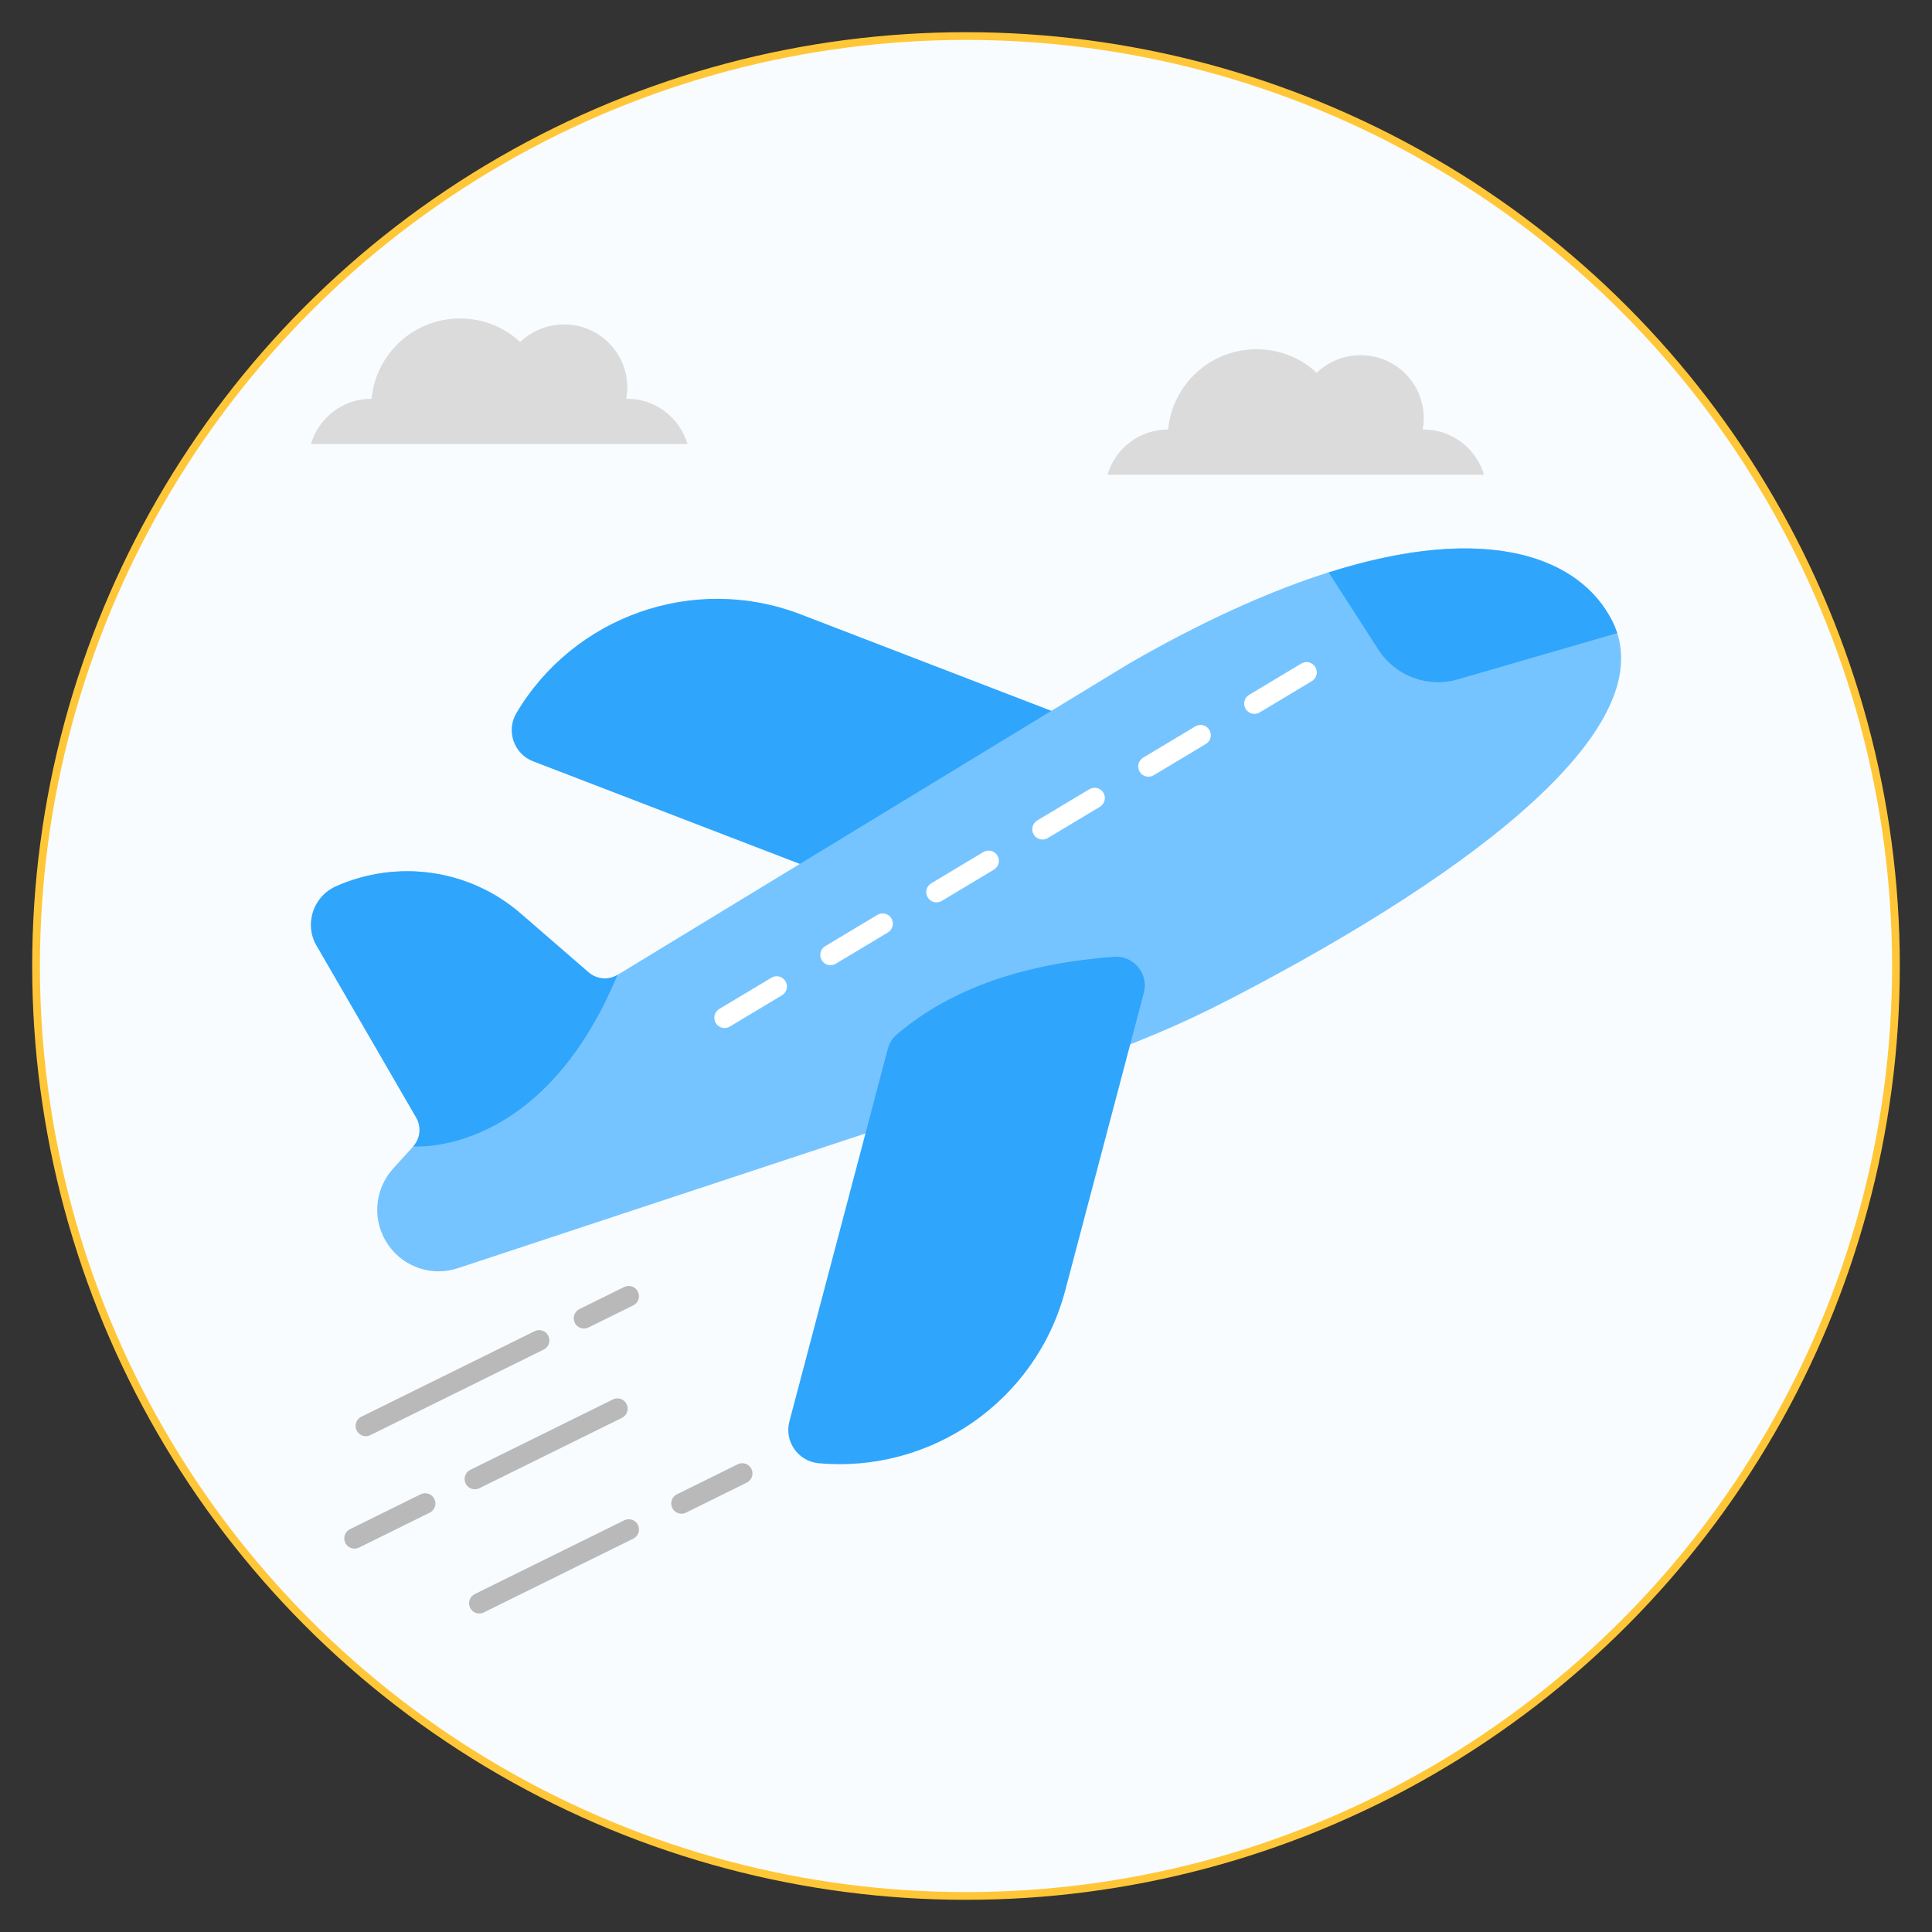 <svg xmlns="http://www.w3.org/2000/svg" id="Layer_1" data-name="Layer 1" viewBox="0 0 500 500"><rect x="0" y="0" width="500" height="500" fill="#333333" stroke="none"/><defs><style>      .cls-1 {        fill: #fff;      }      .cls-2 {        fill: #30a5fc;      }      .cls-3 {        fill: #f8fcff;        stroke: #ffc738;        stroke-miterlimit: 10;        stroke-width: 2px;      }      .cls-4 {        fill: #dbdbdb;      }      .cls-5 {        fill: #76c4ff;      }      .cls-6 {        fill: #b9b9b9;      }    </style></defs><circle class="cls-3" cx="250" cy="250" r="240.67"></circle><g><g><path class="cls-2" d="M291.06,191.27l-83.82-32.27c-27.89-10.71-58.86.66-73.6,25.55-2.74,4.6-.63,10.59,4.34,12.48l95.18,36.62,57.89-42.39Z"></path><path class="cls-5" d="M318.14,258.66c-12.75,6.63-26.06,12.17-39.71,16.68l-159.91,52.86c-1.65.55-3.34.82-5.02.82-4.98,0-9.85-2.39-12.87-6.63-4.4-6.08-3.92-14.4,1.1-19.94l5.22-5.77c1.84-2.04,2.16-5.02.79-7.42l-25.78-44.5c-3.26-5.57-.9-12.75,5.02-15.38,15.7-6.98,34.46-4.59,47.92,7.14l17.46,15.15c2.08,1.81,5.1,2.04,7.46.63l132.56-80.68c73.42-42.19,113.61-33.4,124.91-10.83,13.19,26.41-32.81,63.53-99.13,97.87Z"></path><path class="cls-2" d="M418.53,163.85l-41.24,11.97c-7.81,2.28-16.17-.86-20.56-7.69l-12.87-19.97c41.21-13.07,65.1-3.92,73.42,12.64.51,1.02.9,2.04,1.26,3.06Z"></path><path class="cls-1" d="M324.65,184.75c-.9,0-1.78-.46-2.28-1.29-.75-1.26-.35-2.88.91-3.64l13.49-8.09c1.26-.76,2.88-.35,3.64.91.75,1.26.35,2.88-.91,3.64l-13.49,8.09c-.43.26-.9.38-1.36.38Z"></path><path class="cls-1" d="M297.22,201.01c-.9,0-1.78-.46-2.28-1.29-.75-1.26-.35-2.88.91-3.64l13.49-8.09c1.26-.76,2.88-.35,3.64.91.75,1.26.35,2.88-.91,3.64l-13.49,8.09c-.43.26-.9.38-1.36.38Z"></path><path class="cls-1" d="M269.8,217.27c-.9,0-1.78-.46-2.28-1.29-.75-1.26-.35-2.88.91-3.64l13.49-8.09c1.26-.75,2.88-.35,3.64.91.75,1.26.35,2.88-.91,3.64l-13.49,8.09c-.43.26-.9.38-1.36.38Z"></path><path class="cls-1" d="M242.37,233.53c-.9,0-1.78-.46-2.28-1.29-.75-1.26-.35-2.88.91-3.64l13.49-8.09c1.26-.76,2.88-.35,3.64.91.75,1.26.35,2.88-.91,3.64l-13.49,8.09c-.43.26-.9.38-1.36.38Z"></path><path class="cls-1" d="M214.94,249.79c-.9,0-1.78-.46-2.28-1.29-.75-1.26-.35-2.88.91-3.64l13.49-8.09c1.26-.76,2.88-.35,3.64.91.75,1.26.35,2.88-.91,3.64l-13.49,8.09c-.43.26-.9.38-1.36.38Z"></path><path class="cls-1" d="M187.52,266.05c-.9,0-1.78-.46-2.28-1.29-.75-1.26-.35-2.88.91-3.64l13.49-8.09c1.26-.75,2.88-.35,3.64.91.75,1.26.35,2.88-.91,3.64l-13.49,8.09c-.43.26-.9.38-1.36.38Z"></path><path class="cls-2" d="M288.31,247.62c5.06-.38,9.01,4.37,7.72,9.27l-20.35,77.09c-7.65,28.88-35,47.33-63.81,44.7-5.34-.47-8.95-5.69-7.57-10.83l25.45-96.36c.39-1.46,1.19-2.8,2.34-3.78,14.47-12.3,33.67-18.39,56.23-20.1Z"></path><path class="cls-2" d="M159.8,252.3c-19.62,47.41-52.87,44.38-52.87,44.38,1.86-2.01,2.17-5.04.8-7.42l-25.77-44.49c-3.29-5.57-.9-12.78,4.98-15.38,15.7-7,34.47-4.61,47.94,7.16l17.45,15.11c2.12,1.8,5.14,2.07,7.48.63Z"></path><path class="cls-6" d="M94.68,371.68c-.98,0-1.92-.54-2.38-1.48-.65-1.31-.11-2.9,1.2-3.55l44.86-22.14c1.32-.65,2.9-.11,3.55,1.21.65,1.31.11,2.9-1.2,3.55l-44.86,22.14c-.38.19-.78.27-1.17.27Z"></path><path class="cls-6" d="M151.13,343.82c-.98,0-1.92-.54-2.38-1.48-.65-1.31-.11-2.9,1.2-3.55l11.59-5.72c1.32-.64,2.9-.11,3.55,1.21.65,1.31.11,2.9-1.2,3.55l-11.59,5.72c-.38.19-.78.27-1.17.27Z"></path><path class="cls-6" d="M91.75,400.78c-.98,0-1.92-.54-2.38-1.48-.65-1.31-.11-2.9,1.2-3.55l18.29-9.03c1.32-.64,2.91-.11,3.55,1.21.65,1.31.11,2.9-1.2,3.55l-18.29,9.03c-.38.19-.78.27-1.17.27Z"></path><path class="cls-6" d="M122.89,385.42c-.98,0-1.92-.54-2.38-1.48-.65-1.31-.11-2.9,1.2-3.55l36.91-18.22c1.32-.64,2.9-.11,3.55,1.21.65,1.31.11,2.9-1.2,3.55l-36.91,18.22c-.38.19-.78.27-1.17.27Z"></path><path class="cls-6" d="M124.05,417.57c-.98,0-1.92-.54-2.38-1.48-.65-1.31-.11-2.9,1.2-3.55l38.68-19.09c1.32-.65,2.9-.11,3.55,1.2.65,1.31.11,2.9-1.2,3.55l-38.68,19.09c-.38.19-.78.27-1.17.27Z"></path><path class="cls-6" d="M176.37,391.75c-.98,0-1.92-.54-2.38-1.48-.65-1.31-.11-2.9,1.2-3.55l15.73-7.77c1.31-.65,2.91-.11,3.55,1.2.65,1.31.11,2.9-1.2,3.55l-15.73,7.77c-.38.19-.78.27-1.17.27Z"></path></g><path class="cls-4" d="M177.92,114.9c-2.01-6.74-8.19-11.69-15.58-11.69h-.27c.16-.95.27-1.91.27-2.92,0-9.02-7.32-16.33-16.33-16.33-4.45,0-8.43,1.75-11.4,4.56-4.03-3.82-9.55-6.1-15.59-6.1-11.93,0-21.74,9.12-22.86,20.79h-.11c-7.39,0-13.57,4.95-15.58,11.69h97.45Z"></path><path class="cls-4" d="M384.06,122.86c-2.01-6.74-8.19-11.69-15.58-11.69h-.27c.16-.95.27-1.91.27-2.92,0-9.02-7.32-16.33-16.33-16.33-4.45,0-8.43,1.75-11.4,4.56-4.03-3.82-9.55-6.1-15.59-6.1-11.93,0-21.74,9.12-22.86,20.79h-.11c-7.39,0-13.57,4.95-15.58,11.69h97.45Z"></path></g></svg>